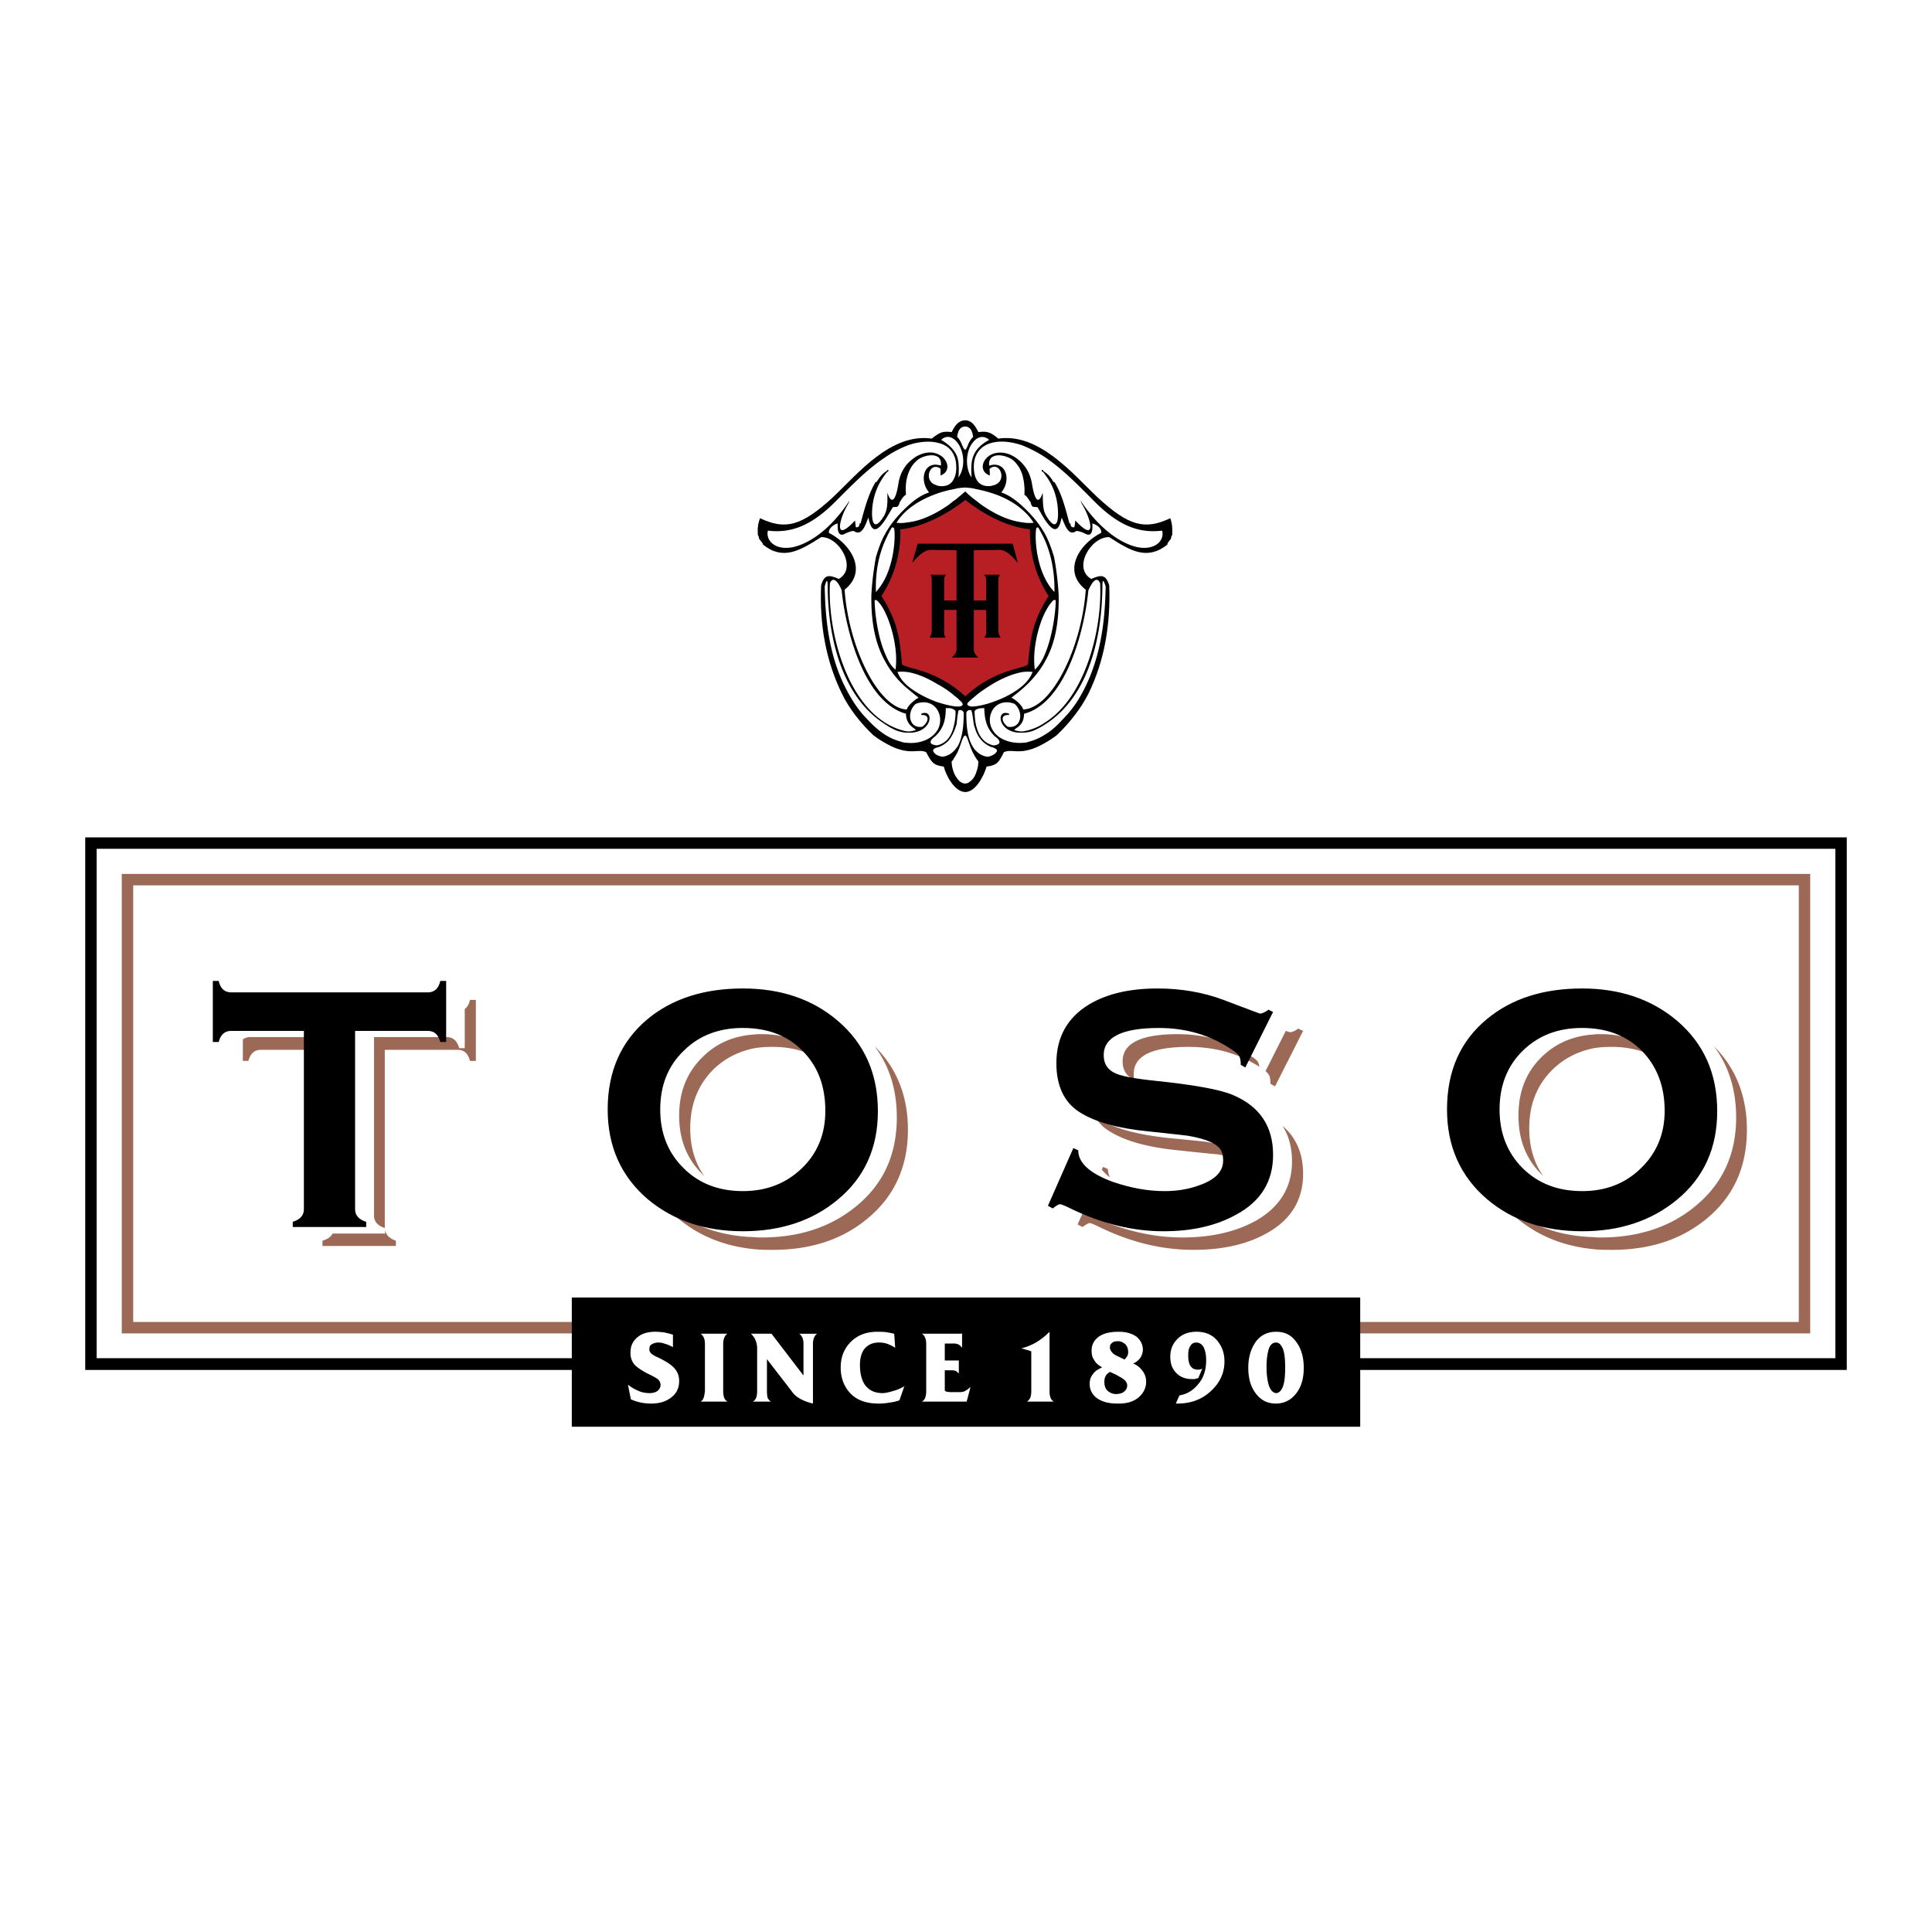 <svg xmlns="http://www.w3.org/2000/svg" width="2500" height="2500" viewBox="0 0 192.756 192.756"><g fill-rule="evenodd" clip-rule="evenodd"><path fill="#fff" d="M0 0h192.756v192.756H0V0z"/><path fill="#fff" d="M9.09 84.099h174.576v51.995H9.09V84.099z"/><path d="M96.378 83.545h87.874v53.135H96.378v-1.172h86.735V84.685H96.378v-1.14zm-87.288 0h87.289v1.14H9.644v50.823h86.735v1.172H8.504V83.545h.586z"/><path d="M96.378 87.192h84.227v45.842H96.378v-1.14h83.088V88.332H96.378v-1.14zm-83.642 0h83.642v1.14H13.29v43.562h83.088v1.14H12.15V87.192h.586z" fill="#9c6957"/><path d="M57.048 129.452h78.661v12.893H57.048v-12.893z"/><path d="M127.309 140.034v-1.043c.293 0 .521-.228.684-.65.162-.424.229-1.042.229-1.889s-.066-1.465-.229-1.889c-.195-.423-.391-.618-.684-.618v-1.074h.031c.848 0 1.498.325 1.986 1.009.488.651.75 1.53.75 2.572 0 1.107-.262 1.953-.781 2.604-.522.652-1.205.978-1.986.978zm0-7.163v1.074c-.326 0-.555.195-.717.618-.131.424-.229 1.01-.229 1.791 0 .847.098 1.498.262 1.953.162.424.391.651.684.684v1.043h-.033c-.814 0-1.465-.326-1.986-1.01-.52-.684-.748-1.53-.748-2.572 0-.977.229-1.823.717-2.539.487-.684 1.171-1.042 2.05-1.042zm-15.661 7.163v-.978c.195-.032.391-.098.52-.228a.752.752 0 0 0 .293-.619c0-.162-.096-.357-.227-.488a2.32 2.32 0 0 0-.586-.391v-1.953l.553.26c.098-.098.195-.228.26-.325a.857.857 0 0 0 .098-.391c0-.358-.098-.618-.293-.813a1.205 1.205 0 0 0-.617-.293v-.944c.684 0 1.236.162 1.693.456.422.325.65.748.684 1.27 0 .325-.1.651-.262.879-.195.26-.422.456-.717.553.393.163.717.424.945.749.229.294.357.651.357 1.075 0 .618-.26 1.139-.748 1.562-.456.391-1.107.619-1.953.619zm5.664 0l.359-.814c.781-.131 1.398-.521 1.887-1.14.521-.586.781-1.4.781-2.377 0-.554-.096-.977-.26-1.302-.162-.293-.422-.456-.717-.456-.26 0-.455.098-.586.325-.162.195-.227.521-.227.944 0 .456.064.813.227 1.074a.805.805 0 0 0 .684.358h.229c.098-.033.195-.064.26-.098l-.391.944c-.129.032-.26.065-.357.098h-.293c-.619 0-1.139-.195-1.531-.586-.422-.423-.617-.944-.617-1.661 0-.684.227-1.27.717-1.758.488-.488 1.105-.716 1.92-.716.848 0 1.531.293 2.018.847.49.586.75 1.27.75 2.116 0 1.14-.455 2.148-1.4 2.995-.913.848-2.085 1.238-3.453 1.207zm-50.171-6.87v1.237c-.261-.131-.521-.261-.781-.326a1.925 1.925 0 0 0-.684-.13c-.26 0-.456.065-.619.163-.195.098-.261.228-.261.423a.52.52 0 0 0 .131.456c.098.13.358.293.749.456.879.423 1.433.813 1.693 1.171.261.326.391.717.391 1.173 0 .684-.261 1.237-.782 1.628-.521.423-1.205.619-2.019.619-.358 0-.684-.033-1.009-.099s-.651-.163-1.009-.325l-.293-1.465a4.2 4.2 0 0 0 1.042.618c.358.163.749.228 1.139.228.358 0 .619-.098.782-.228.195-.163.293-.358.293-.586a.778.778 0 0 0-.163-.456c-.065-.13-.456-.357-1.14-.684-.684-.358-1.14-.684-1.368-.977a1.776 1.776 0 0 1-.325-1.172c0-.554.195-1.042.651-1.433.423-.391 1.042-.586 1.823-.586.293 0 .586.032.879.065.294.067.587.132.88.23zm44.507-.293v.944h-.131c-.229 0-.424.032-.553.162-.164.098-.229.261-.229.456a.64.64 0 0 0 .195.456c.098.162.293.293.586.423l.131.065v1.953c-.098-.065-.164-.098-.262-.162l-.65-.294c-.195.131-.357.261-.424.424-.098.163-.129.358-.129.586 0 .358.096.651.324.879.229.195.521.325.879.325.098 0 .195-.032.262-.032v.978h-.164c-.812 0-1.496-.164-2.018-.521-.488-.358-.748-.847-.748-1.433 0-.391.096-.716.324-.977.195-.293.488-.489.879-.651v-.064c-.326-.164-.586-.392-.748-.685-.195-.26-.262-.586-.262-.944 0-.586.229-1.041.717-1.399.457-.326 1.107-.488 1.922-.488l.099-.001zm-41.74.195h2.67c-.163.098-.26.261-.326.423a1.644 1.644 0 0 0-.098.619v4.688c0 .261.033.488.098.651a.76.76 0 0 0 .326.391h-2.67c.13-.098.261-.228.293-.391.065-.163.097-.391.13-.651v-4.688c0-.261-.033-.456-.098-.619a1.047 1.047 0 0 0-.325-.423zm5.014 0h2.051l3.191 4.167v-3.125c0-.261-.033-.456-.098-.619a1.064 1.064 0 0 0-.325-.423h1.791c-.163.098-.261.261-.326.423a1.644 1.644 0 0 0-.098.619v5.926a6.624 6.624 0 0 1-.749-.229c-.228-.098-.456-.195-.651-.325a2.078 2.078 0 0 1-.391-.294 2.174 2.174 0 0 1-.358-.423l-2.441-3.158v3.19c0 .261.032.488.064.651a.953.953 0 0 0 .326.391h-1.791a.754.754 0 0 0 .325-.391c.065-.163.098-.391.098-.651v-4.265a2 2 0 0 0-.162-.813c-.097-.26-.26-.455-.456-.651zm14.293 0l.098 1.399a4.486 4.486 0 0 0-.781-.391 2.545 2.545 0 0 0-.847-.13c-.586 0-1.042.195-1.4.586-.325.391-.488.944-.488 1.66 0 .88.196 1.596.554 2.052.391.488.944.748 1.693.748.26 0 .586-.064 1.009-.195.391-.098.782-.26 1.172-.488l-.488 1.4a4.306 4.306 0 0 1-.977.228 5.834 5.834 0 0 1-1.107.099c-1.205 0-2.149-.326-2.8-1.01s-.977-1.562-.977-2.572c0-1.042.326-1.889 1.01-2.572s1.562-1.009 2.637-1.009c.261 0 .521 0 .814.032.292.034.553.098.878.163zm2.767 0h3.907c.033 0 .065-.033.098-.033v1.433a1.166 1.166 0 0 0-.358-.325 1.084 1.084 0 0 0-.488-.098h-.879v1.692h1.4v1.303c-.098-.098-.195-.195-.293-.261-.13-.032-.26-.064-.391-.064h-.716v1.888c-.033.098.033.195.13.229.098.032.293.064.586.064h.781c.195 0 .391-.032.554-.13.163-.098.358-.228.521-.391l-.391 1.465h-4.46a.76.76 0 0 0 .326-.391c.065-.163.098-.391.098-.651v-4.688c0-.261-.032-.456-.098-.619-.066-.162-.164-.325-.327-.423zm12.731-.195v5.925c0 .261.033.488.098.651s.162.293.326.391h-2.67a.956.956 0 0 0 .324-.391c.066-.163.1-.391.1-.651v-3.972c-.195-.065-.359-.13-.521-.163a2.801 2.801 0 0 0-.488-.13c.52-.13 1.01-.325 1.465-.586s.911-.618 1.366-1.074z" fill="#fff"/><path d="M159.02 124.634v-1.205c.229.033.455.033.684.033 3.777 0 6.936-1.043 9.441-3.126 2.703-2.214 4.07-5.145 4.07-8.856 0-2.767-.748-5.144-2.215-7.097 2.182 2.181 3.289 4.981 3.289 8.335 0 3.711-1.334 6.674-4.037 8.888-2.539 2.084-5.664 3.093-9.441 3.093-.62-.001-1.206-.001-1.791-.065zm0-20.056c.555-.098 1.172-.13 1.791-.13 2.311 0 4.232.683 5.697 2.051a6.214 6.214 0 0 0-.846-1.042c-1.498-1.498-3.484-2.279-5.959-2.279-.229 0-.455 0-.684.032v1.368h.001zm0-1.368v1.368c-1.596.325-2.963 1.009-4.102 2.116-1.562 1.53-2.346 3.483-2.346 5.86 0 1.855.457 3.451 1.4 4.786l-.162-.163c-1.562-1.53-2.312-3.483-2.312-5.86 0-2.409.75-4.33 2.312-5.86 1.401-1.367 3.126-2.116 5.21-2.247zm0 20.219v1.205c-3.027-.293-5.566-1.335-7.684-3.093-.684-.587-1.303-1.237-1.791-1.921.229.228.457.455.717.65 2.343 1.987 5.273 3.061 8.758 3.159zm-48.708-.716v-.782c2.572 1.01 5.111 1.531 7.652 1.531 2.865 0 5.273-.554 7.26-1.629 2.441-1.367 3.68-3.353 3.68-5.958 0-1.399-.326-2.571-.945-3.548 1.367 1.172 2.051 2.768 2.051 4.785 0 2.638-1.236 4.624-3.678 5.958-1.986 1.107-4.428 1.628-7.262 1.628-2.929 0-5.828-.65-8.758-1.985zm0-5.601c.131.131.262.229.424.326a1.725 1.725 0 0 1-.195-.781l-.229-.131v.586zm0-4.493c.131.065.229.163.359.229 1.529.977 3.842 1.628 6.902 1.921 2.408.261 3.678.391 3.873.391 1.043.195 1.824.424 2.41.716-.033-.13-.064-.26-.098-.391-.326-.716-1.465-1.236-3.42-1.562-.195-.032-1.465-.163-3.842-.391-2.637-.293-4.688-.781-6.186-1.53v.617h.002zm17.973-9.766c.26.098.391.13.422.13.197 0 .457-.098.814-.358l.488.229-2.799 5.534-.457-.26c0-.456-.064-.782-.195-.944-.064-.098-.162-.195-.293-.326l2.02-4.005zm-2.637 3.581c-2.084-1.335-4.428-1.985-7.066-1.985-3.646 0-5.469.879-5.469 2.701 0 .195 0 .392.031.554l-.193-.097c-.619-.326-.945-.912-.945-1.727 0-1.79 1.824-2.702 5.502-2.702 2.67 0 5.047.684 7.131 2.084.455.261.717.488.846.651.066.13.13.293.163.521zm-15.336 5.567v.618a4.816 4.816 0 0 1-1.139-1.302l.391.293c.26.131.489.261.748.391zm0 4.525v.586c-.129-.13-.26-.26-.391-.423l.131-.261.26.098zm0 5.405v.782c-.129-.065-.293-.13-.424-.195-.65-.326-1.041-.489-1.17-.489-.131 0-.359.131-.717.391l-.488-.26.553-1.237c.195.065.424.195.717.325.522.26 1.041.488 1.529.683zm-35.031 2.703v-1.205c.228.033.488.033.716.033 3.777 0 6.902-1.043 9.442-3.126 2.702-2.214 4.037-5.145 4.037-8.856 0-2.767-.749-5.144-2.214-7.097 2.214 2.181 3.321 4.981 3.321 8.335 0 3.711-1.367 6.674-4.07 8.888-2.507 2.084-5.665 3.093-9.409 3.093-.619-.001-1.237-.001-1.823-.065zm0-20.056c.586-.098 1.172-.13 1.823-.13 2.311 0 4.2.683 5.697 2.051-.26-.358-.521-.717-.846-1.042-1.531-1.498-3.517-2.279-5.958-2.279-.26 0-.488 0-.716.032v1.368zm-27.805 1.27h-.586c-.195-.749-.586-1.107-1.237-1.107h-7.261v17.777c-.716-.229-1.075-.651-1.075-1.237v-17.81h7.261c.619 0 1.042.391 1.237 1.107h.554v-3.907c.261-.195.423-.488.521-.912h.586v6.089zm27.805-2.638v1.368c-1.596.325-2.963 1.009-4.103 2.116-1.53 1.53-2.312 3.483-2.312 5.86 0 1.855.456 3.451 1.4 4.786-.065-.065-.13-.098-.163-.163-1.563-1.53-2.344-3.483-2.344-5.86 0-2.409.781-4.33 2.344-5.86 1.368-1.367 3.094-2.116 5.178-2.247zm0 20.219v1.205c-2.996-.293-5.568-1.335-7.651-3.093a11.263 11.263 0 0 1-1.823-1.921c.228.228.456.455.716.65 2.376 1.987 5.273 3.061 8.758 3.159zm-36.856-.748c.065.521.423.878 1.074 1.106v.521h-7.326v-.521c.521-.163.847-.391 1.01-.717h5.242v-.389zm-6.219-17.941H26.02c-.619 0-1.042.358-1.237 1.107h-.553v-2.149a1.25 1.25 0 0 1 .716-.228h7.26v1.27z" fill="#9c6957"/><path d="M157.848 122.843v-4.005c2.344 0 4.297-.748 5.861-2.278 1.562-1.498 2.375-3.419 2.375-5.73 0-2.475-.781-4.461-2.277-5.991-1.531-1.529-3.518-2.278-5.959-2.278V98.62c3.777 0 6.936 1.074 9.475 3.223 2.67 2.279 4.004 5.274 4.004 9.019 0 3.679-1.334 6.642-4.037 8.855-2.54 2.084-5.665 3.126-9.442 3.126zm0-24.223v3.939c-2.41 0-4.363.749-5.926 2.278-1.529 1.498-2.311 3.451-2.311 5.86 0 2.377.781 4.331 2.311 5.861 1.562 1.53 3.516 2.278 5.926 2.278v4.005c-3.809 0-6.967-1.074-9.475-3.19-2.67-2.279-4.004-5.274-4.004-8.954 0-3.809 1.301-6.804 3.971-9.018 2.474-2.05 5.633-3.059 9.508-3.059zm-83.74 24.223v-4.005c2.344 0 4.297-.748 5.893-2.278 1.562-1.498 2.344-3.419 2.344-5.73 0-2.475-.749-4.461-2.279-5.991-1.498-1.529-3.484-2.278-5.958-2.278V98.62c3.809 0 6.967 1.074 9.474 3.223 2.67 2.279 4.005 5.274 4.005 9.019 0 3.679-1.335 6.642-4.037 8.855-2.507 2.084-5.665 3.126-9.442 3.126zm52.908-7.618c0 2.637-1.205 4.623-3.68 5.958-1.986 1.106-4.395 1.66-7.26 1.66-3.061 0-6.088-.749-9.148-2.214-.652-.325-1.043-.488-1.174-.488-.129 0-.391.163-.715.423l-.488-.26 2.539-5.764.488.229c0 1.27 1.172 2.312 3.482 3.158 1.824.618 3.518.911 5.113.911 1.27 0 2.475-.195 3.58-.618 1.531-.554 2.279-1.367 2.279-2.409 0-.358-.031-.685-.162-.944-.326-.717-1.432-1.237-3.418-1.562-.164-.033-1.467-.163-3.842-.424-3.061-.293-5.373-.943-6.902-1.921-1.531-.977-2.312-2.604-2.312-4.884 0-2.604 1.107-4.558 3.256-5.86 1.791-1.074 4.07-1.595 6.838-1.595 2.279 0 4.492.357 6.576 1.139 2.408.912 3.613 1.368 3.646 1.368.195 0 .488-.131.846-.391l.457.228-2.768 5.535-.455-.261c0-.456-.066-.749-.197-.944-.129-.163-.391-.391-.812-.651-2.117-1.399-4.494-2.083-7.164-2.083-3.646 0-5.502.911-5.502 2.702 0 .813.326 1.367.977 1.726.619.357 2.02.619 4.201.846 3.775.392 6.348.848 7.684 1.4 2.701 1.138 4.037 3.124 4.037 5.99zm-82.503-11.266h-.586c-.195-.749-.619-1.106-1.237-1.106h-7.261v17.809c0 .586.358 1.01 1.107 1.237v.521H29.21v-.521c.749-.228 1.107-.651 1.107-1.237v-17.809h-7.261c-.618 0-1.042.357-1.237 1.106h-.586v-6.088h.586c.163.749.587 1.14 1.237 1.14H42.69c.651 0 1.074-.391 1.237-1.14h.586v6.088zm29.595-5.339v3.939c-2.377 0-4.363.749-5.893 2.278-1.563 1.498-2.344 3.451-2.344 5.86 0 2.377.781 4.331 2.344 5.861 1.53 1.53 3.516 2.278 5.893 2.278v4.005c-3.777 0-6.935-1.074-9.475-3.19-2.669-2.279-4.004-5.274-4.004-8.954 0-3.809 1.335-6.804 3.972-9.018 2.475-2.05 5.666-3.059 9.507-3.059zM96.313 41.937c.554 0 .912.39 1.302 1.172.846-.098 1.172-.033 1.986.651 4.07-.585 7.424 3.517 9.832 5.795 3.223 2.996 4.818 3.321 7.326 2.149.195.553.227 1.009.195 1.66-.098.163-.098.163-.131.391-.357.456-.357.456-.357.586-2.02 1.596-3.68.619-5.795-.749-1.857-.065-3.68 3.126-1.791 4.168 1.008-.456 1.465-.423 1.791.651.129 3.777-.424 7.423-2.084 10.809-.75 1.498-1.955 2.995-3.158 4.135-.814.619-1.922 1.237-2.67 1.433-1.336.391-1.922-.065-2.605.261-.488.977-.65 1.302-1.725 1.433-.229.846-1.074 2.539-2.117 2.539-1.074 0-1.954-1.693-2.149-2.539-1.074-.13-1.237-.456-1.758-1.433-.684-.326-1.27.13-2.604-.261-.749-.195-1.855-.813-2.67-1.433-1.205-1.14-2.409-2.637-3.125-4.135-1.66-3.386-2.247-7.032-2.083-10.809.293-1.074.749-1.107 1.758-.651 1.889-1.042.065-4.233-1.758-4.168-2.149 1.368-3.81 2.345-5.795.749-.033-.13-.033-.13-.391-.586-.033-.228-.033-.228-.13-.391-.033-.651 0-1.107.228-1.66 2.475 1.172 4.102.846 7.326-2.149 2.409-2.279 5.73-6.381 9.8-5.795.847-.684 1.14-.749 1.986-.651.389-.782.747-1.172 1.366-1.172z"/><path d="M101.033 54.243l.521 1.921c-.553-.651-1.172-1.303-1.822-1.303l-2.572.033v5.014h1.236V57.89c0-.293-.098-.456-.229-.553h1.629c-.162.13-.195.391-.195.553v5.046c0 .261.098.456.229.684h-1.629c.162-.195.195-.391.195-.684v-2.083H97.16v3.972c0 .228.162.553.455.781h-1.302v3.875c2.865-2.735 5.925-2.768 6.251-3.191.227-2.344.293-4.037 2.051-6.837-1.043-1.562-1.92-3.874-1.855-6.642-2.41-.228-4.916-1.693-6.447-2.93v4.363h4.72v-.001zm-4.72 11.363h-1.367c.293-.228.488-.553.488-.781v-3.972h-1.237v2.083c0 .293 0 .489.163.684h-1.595c.098-.228.195-.423.195-.684V57.89c0-.163 0-.423-.163-.553h1.628c-.163.097-.228.26-.228.553v2.019h1.237v-5.014l-2.572-.033c-.684 0-1.303.652-1.856 1.303l.553-1.921h4.754V49.88c-1.563 1.237-4.103 2.702-6.479 2.93.065 2.768-.847 5.079-1.888 6.642 1.758 2.8 1.823 4.493 2.051 6.837.358.423 3.386.456 6.316 3.191v-3.874z" fill="#b81f25"/><path d="M104.258 61.113c.26-.521.553-.944.812-1.205.066-.065.164-.033.262-.033 0 1.14-.326 3.614-1.074 5.373v-4.135zm0 12.177c.781-.456 1.398-1.107 2.084-1.856.715-.749 1.301-1.66 1.789-2.604 1.662-3.223 2.117-6.739 2.182-10.321-.162-.488-.324-.912-.324-.065-.033 5.079-1.336 11.069-5.73 13.837v1.009h-.001zm0-1.205c4.068-2.54 5.73-9.377 5.502-13.902-.391-.879-.945.195-1.172.716-.326 3.289-1.596 8.628-4.33 11.135v2.051zm0-2.442c2.051-2.051 3.775-6.544 4.068-10.809-2.377-1.855-.65-4.558 1.531-5.665.098-.456-.457-.847-.879-.944.031.358.098 1.53-.781.977-.488-.195-.488-.195-.814-.228-.814.618-1.172-.749-1.465-1.335-.326 1.726-.945 1.27-1.66.228v1.4c.391.716.65 1.465.91 2.312a29.64 29.64 0 0 1 .457 3.81c.031 2.539-.293 4.721-1.367 6.609v3.645zm0-11.949v-3.776c.715 1.66.977 3.451.943 5.144-.39-.391-.683-.847-.943-1.368zm0-6.479v-3.874c.879 1.14 1.301 2.474 1.301 3.94 0 1.562-.65 1.139-1.236.065-.034-.033-.034-.065-.065-.131zm0-4.102v-1.498c1.789 1.205 3.354 2.833 4.85 4.33 2.215 2.247 4.266 3.321 6.838 2.996.26.912-.619 1.986-2.41 1.661-1.627-.326-3.809-1.758-5.729-4.656 0 .065.129.293.129.326.912 1.433 1.562 4.037-.65 1.66-.066.586-.066.586-.131.684-.293 0-.326-.13-.357-.391h-.098c-.391-1.433-.717-2.865-1.498-4.135h-.098c-.196-.359-.489-.749-.846-.977zm-1.01 19.698c-.262-1.791.26-4.2 1.01-5.698v4.135c-.262.651-.619 1.205-1.01 1.563zm1.01-21.196v1.498c-.033-.033-.098-.065-.164-.098v-.098c-.064-.033-.129-.033-.162-.033v.131c.033.032.098.064.162.098.033.064.098.13.164.228v3.874c-.262-.586-.195-1.562-.229-2.051-.586 1.758-.977-.26-1.074-.944-.131-.684-.391-1.335-.848-1.855v-1.889c.033 0 .066.033.066.033a12.73 12.73 0 0 1 2.085 1.106zm0 6.251c-.262-.39-.488-.846-.75-1.27-.521-.032-.553.032-.684-.488-.195-.26-.357-.586-.619-.749.033-.521 0-1.042-.098-1.53v2.767c.814.749 1.531 1.628 1.955 2.344.064.098.129.195.195.326v-1.4h.001zm0 2.052v3.776c-.912-1.823-1.01-4.103-.879-4.949.064-.13.064-.098.193-.13.262.424.49.88.686 1.303zm0 12.079c-.521.944-1.238 1.823-2.15 2.637v2.149c.717-.033 1.465-.456 2.15-1.14v-3.646zm0 4.037v2.051a5.328 5.328 0 0 1-2.15.879v-1.237c.033-.163.066-.325.066-.521.781-.195 1.465-.619 2.084-1.172zm0 2.246a6.406 6.406 0 0 1-1.238.651c-.324.098-.65.162-.912.162v1.01c.197 0 .359-.033.521-.098a5.285 5.285 0 0 0 1.629-.716V72.28zm-2.151-3.939v-1.302a4.21 4.21 0 0 1 .912 0c-.162.455-.488.911-.912 1.302zm0-16.214c.326.065.684.065 1.01.032-.26-.455-.619-.846-1.01-1.205v1.173zm0-7.651v1.889a3.655 3.655 0 0 0-1.008-.847c-.684-.391-1.336-.423-1.855-.293v-1.107c.91-.163 1.985.032 2.863.358zm0 3.354c-.129-.75-.455-1.4-1.008-1.889-.359-.325-1.27-.651-1.855-.455v.879c1.301.032 1.529 1.758.65 2.768.717.228 1.498.781 2.213 1.465V47.83zm0 3.125v1.172c-.977-.098-1.953-.456-2.863-.944v-1.888c1.008.357 2.051.911 2.863 1.66zm0 16.084v1.302c-.748.684-1.855 1.27-2.863 1.628v-1.855c.944-.522 1.953-.945 2.863-1.075zm0 1.595c-.357.326-.781.651-1.203.977.455.195 1.139.847 1.172 1.172h.031v-2.149zm0 3.093v1.237c-.26.033-.553 0-.91-.13.032-.163.715-.326.91-1.107zm0 1.367c-2.572.196-2.832-2.441-1.432-1.888v.13c-.943-.065-.717.749-.131 1.172 1.367.228 1.629-1.465.684-2.279-.812-.325-1.529-.13-1.984.326v2.572c.65.781 1.855 1.074 2.863.977v-1.01zm-2.863 2.116v-.553c.324.13.26.358 0 .553zm0-.846v-.912c.031.033.096.065.129.098.586.489.359.717-.129.814zm0-25.981V46.56c.682.032 1.074 1.432 0 1.823zm0-4.265v1.107c-1.238.326-1.693 1.791-.49 2.214 0-.228 0-.456-.031-.651.195-.163.357-.228.521-.228v1.823c-.1.033-.229.065-.359.098-.717.098-1.205-.163-1.465-.651v-2.475c.357-.716 1.041-1.107 1.824-1.237zm0 1.367c-.359.098-.619.391-.555.977.195-.065.391-.098.555-.098v-.879zm0 3.809v1.888a11.709 11.709 0 0 1-1.824-1.205v-1.172c.521.099 1.172.261 1.824.489zm0 18.819v1.855a8.608 8.608 0 0 1-1.824.488V69.35c.521-.423 1.172-.846 1.824-1.237zm0 2.442v2.572a2.318 2.318 0 0 1-.393-.684c-.226-.716-.031-1.432.393-1.888zm0 2.897c-.814-.781-1.01-1.66-1.043-2.8-.229 0-.553 0-.781.13v1.726c.229.846.65 1.595 1.66 1.856h.164v-.912zm0 1.205a.922.922 0 0 0-.359-.13c-.748-.326-1.172-.814-1.465-1.465v1.889c.293.293.65.488 1.107.553.26-.032.553-.163.717-.293v-.554zm-1.824 2.344v-1.302c.064.098.131.195.195.26 0 .326-.064.684-.195 1.042zm0-32.069c.26-.358.65-.716 1.27-1.042-.424-.391-.879-.358-1.27-.098v1.14zm0-1.14v1.14c-.619.847-.521 1.791-.489 2.702-.064-.098-.098-.163-.162-.261v-2.767c.162-.326.391-.619.651-.814zm0 1.562c-.162.326-.26.717-.26 1.172 0 .489.064.944.26 1.303v-2.475zm0 3.452v1.172a9.052 9.052 0 0 1-.651-.521v-.781c.195.032.422.065.651.13zm0 20.544v1.107a3.904 3.904 0 0 1-.586.033c0-.033-.032-.033-.064-.033v-.553c.194-.163.421-.359.65-.554zm0 1.433v1.726c-.131-.456-.162-.977-.195-1.498.033-.098.097-.196.195-.228zm0 2.279a7.219 7.219 0 0 1-.26-.781c-.164-1.172-.164-1.172-.261-1.433h-.13v3.061c.162.391.358.781.651 1.042v-1.889zm0 2.637v1.302c-.131.423-.357.782-.651.977v-3.582c.162.424.358.879.651 1.303zm-.651-31.712c.098-.13.195-.293.325-.391-.064-.358-.129-.651-.325-.846v1.237zm0-1.237v1.237c-.228.391-.326.847-.456.879-.261-.032-.326-.749-.749-1.205v-.423c.098-.391.326-.683.749-.683.163 0 .325.065.456.195zm0 1.856c-.358.782-.424 1.856 0 2.767v-2.767zm0 4.07v.781c-.163-.13-.326-.293-.456-.423-.261.195-.488.423-.749.618v-.944c.293-.033.554-.065.749-.065.098.001.261.033.456.033zm0 21.228v.553c-.293-.065-.358-.228-.098-.456l.098-.097zm0 .944v3.061c-.326-.879-.358-1.953-.358-2.833.13-.196.195-.228.358-.228zm0 3.548c-.195-.553-.326-1.009-.456-1.009-.261 0-.391.781-.749 1.595v2.767c.195.261.456.423.749.423.13 0 .325-.065.456-.195v-3.581zm-1.205.033v-3.191c.033-.195.033-.26.098-.391.293 0 .326 0 .488.228 0 1.043-.065 2.41-.586 3.354zm0-3.939v-.814c.098.13.228.228.326.325.26.261.195.423-.163.489h-.163zm0-24.679c.13.586.098 1.205.065 1.823.75-1.107.521-2.604-.065-3.418v1.595zm0-2.573v.423c-.032-.032-.065-.032-.065-.065 0-.129.033-.26.065-.358zm0 .977v1.595a2.18 2.18 0 0 0-.423-.879v-1.14c.163.099.293.262.423.424zm0 4.493v.944c-.13.13-.26.228-.423.326v-1.172c.163-.033.293-.065.423-.098zm0 20.968v.814c-.13 0-.26 0-.423-.033V69.35c.163.13.293.228.423.326zm0 1.562v3.191c-.13.195-.26.358-.423.521v-1.889c.13-.26.196-.521.293-.781.065-.586.098-.879.13-1.042zm0 3.745v2.767a2.368 2.368 0 0 1-.423-.749v-1.302c.163-.228.293-.456.423-.716zm-.423-2.475c.13-.456.196-.977.196-1.498 0-.098-.098-.195-.196-.228v1.726zm0-24.678c.196-.358.293-.814.26-1.303 0-.456-.097-.846-.26-1.172v2.475zm0-4.038v1.14a3.582 3.582 0 0 0-.488-.521v-.814c.162 0 .357.097.488.195zm0 1.562a2.02 2.02 0 0 0-.488-.651v3.646c.228-.13.391-.326.488-.521v-2.474zm0 3.452v1.172l-.488.391v-1.465c.162-.033.357-.065.488-.098zm0 20.544v1.107c-.13-.033-.293-.033-.488-.098v-1.4c.162.131.357.261.488.391zm0 1.433v1.726c-.098.423-.26.781-.488 1.107v-2.963c.162-.001.357.032.488.13zm0 2.279c-.13.293-.293.554-.488.814v1.433a1.91 1.91 0 0 0 .488-.358v-1.889zm0 2.637v1.302a3.091 3.091 0 0 1-.195-1.042.505.505 0 0 0 .195-.26zm-.489-32.102v.814a4.947 4.947 0 0 0-.749-.521c.228-.228.489-.326.749-.293zm0 1.107c-.326-.292-.749-.456-1.205-.553v1.107c1.14.391 1.53 1.758.391 2.181v-.651c-.13-.13-.261-.196-.391-.196v1.824a.614.614 0 0 0 .228.065c.391.065.716 0 .977-.13v-3.647zm0 4.2v1.465c-.391.26-.781.521-1.205.749v-1.856c.424-.163.847-.261 1.205-.358zm0 20.055v1.4c-.358-.065-.781-.195-1.205-.326V68.21c.424.228.847.489 1.205.749zm0 1.693v2.963c-.26.358-.619.618-1.139.749h-.065v-1.042c.716-.749.912-1.596.912-2.67h.292zm0 3.223c-.26.261-.553.489-.977.651-.065.033-.163.033-.228.065v.716c.163.098.391.163.586.195.228-.032.423-.097.619-.195v-1.432zm-1.204-.911c.13-.163.195-.326.261-.521.195-.651.065-1.27-.261-1.725v2.246zm0-26.6v-.847c.293.13.488.423.423.944-.13-.065-.293-.065-.423-.097zm0-2.214v1.107c-.521-.195-1.205-.163-1.986.26a4.216 4.216 0 0 0-1.009.847v-1.889c.943-.357 2.05-.52 2.995-.325zm0 1.368c-.586-.26-1.595.065-1.953.423-.586.489-.879 1.14-1.042 1.889v2.767c.716-.684 1.498-1.237 2.246-1.465-.912-1.042-.651-2.865.749-2.768v-.846zm0 1.074v1.824c-1.27-.358-.781-1.987 0-1.824zm0 2.67v1.856c-.944.521-1.953.912-2.995 1.009v-1.172c.879-.782 1.985-1.335 2.995-1.693zm0 18.948v1.823c-1.042-.391-2.181-.977-2.995-1.693v-1.302c.976.131 2.018.587 2.995 1.172zm0 2.508c-.423-.586-1.205-.847-2.084-.489-.944.814-.684 2.507.651 2.279.619-.423.814-1.237-.098-1.172v-.13c1.367-.554 1.14 2.083-1.465 1.888v1.01c1.074.13 2.376-.228 2.995-1.14v-2.246h.001zm0 2.604v1.042c-.586-.065-.879-.293-.261-.814.098-.065.196-.162.261-.228zm0 1.27v.716c-.358-.228-.554-.553 0-.716zm-2.995-1.628v-1.27c.228.814.879.977.911 1.14-.358.13-.618.163-.911.13zm0-2.181h.032c.033-.326.749-.977 1.172-1.172-.423-.325-.813-.651-1.204-.977v2.149zm0-26.307v1.889a3.84 3.84 0 0 0-.814 1.855c-.098.684-.489 2.703-1.107.944 0 .488.065 1.4-.196 2.019v-3.875a.878.878 0 0 1 .163-.195c.033-.033.098-.065.13-.098v-.131c-.033 0-.065 0-.13.033 0 .032-.033.065-.033.098a.248.248 0 0 0-.13.064v-1.465a10.42 10.42 0 0 1 2.051-1.107c.033.001.066-.031.066-.031zm0 3.354c-.098.488-.098 1.009-.065 1.53-.293.163-.456.489-.619.749-.163.521-.195.456-.683.488-.261.423-.521.879-.75 1.237v1.399c.033-.097.098-.195.163-.292.423-.716 1.14-1.595 1.954-2.344V47.83zm0 3.125c-.391.358-.749.75-1.009 1.205.358.033.684.033 1.009-.032v-1.173zm0 16.084v1.302c-.423-.391-.749-.847-.912-1.302a4.21 4.21 0 0 1 .912 0zm0 1.595a9.311 9.311 0 0 1-2.117-2.604v3.614c.684.684 1.4 1.107 2.117 1.14v-2.15zm0 3.06v1.27a4.275 4.275 0 0 1-.749-.195 6.669 6.669 0 0 1-1.368-.651v-2.084c.619.553 1.303.977 2.051 1.172 0 .195.033.358.066.488zm0 1.4c-.261 0-.554-.064-.879-.162-.456-.163-.846-.391-1.237-.651v1.042c.456.293.977.521 1.595.684.163.065.358.098.521.098v-1.011zm-2.117-7.814v-4.135c.716 1.498 1.27 3.875 1.009 5.665-.423-.325-.748-.878-1.009-1.53zm0-7.618v-3.776c.196-.423.391-.847.651-1.27.163.032.163 0 .228.13.13.846 0 3.093-.879 4.916zm0-12.047v1.465c-.358.228-.651.651-.879 1.01h-.098c-.749 1.27-1.107 2.702-1.498 4.135h-.098c-.033.261-.065.391-.358.391-.032-.098-.032-.098-.098-.684-2.214 2.377-1.562-.228-.684-1.66 0-.033.13-.261.13-.326-1.889 2.898-4.07 4.331-5.698 4.656-1.823.325-2.67-.749-2.442-1.661 2.572.326 4.624-.749 6.837-2.996 1.5-1.497 3.095-3.157 4.886-4.33zm0 1.693c-.879 1.14-1.334 2.507-1.334 3.973.032 1.562.651 1.139 1.27.065 0-.065.033-.098.065-.163v-3.875h-.001zm0 4.526c-.716 1.074-1.367 1.562-1.693-.195-.26.586-.618 1.953-1.465 1.335-.293.032-.293.032-.781.228-.879.554-.847-.619-.814-.977-.391.098-.944.488-.879.944 2.182 1.107 3.907 3.81 1.562 5.665.293 4.265 2.019 8.758 4.07 10.809v-3.614c-1.074-1.889-1.432-4.103-1.4-6.642.065-1.303.228-2.54.456-3.81.26-.847.521-1.628.944-2.345v-1.398zm0 2.051c-.749 1.661-1.009 3.451-.944 5.176a6.2 6.2 0 0 0 .944-1.4v-3.776zm0 7.261v4.135c-.781-1.758-1.074-4.265-1.074-5.405.065 0 .163-.032.228.033.293.26.586.683.846 1.237zm0 8.888v2.084c-4.07-2.54-5.763-9.41-5.535-13.935.391-.879.977.195 1.172.716.326 3.289 1.628 8.661 4.363 11.135zm0 2.246v1.042c-.781-.488-1.432-1.14-2.116-1.889-.684-.749-1.27-1.66-1.758-2.604-1.692-3.223-2.116-6.739-2.181-10.321.13-.488.293-.912.293-.065.032 5.079 1.367 11.07 5.762 13.837z" fill="#fff"/></g></svg>